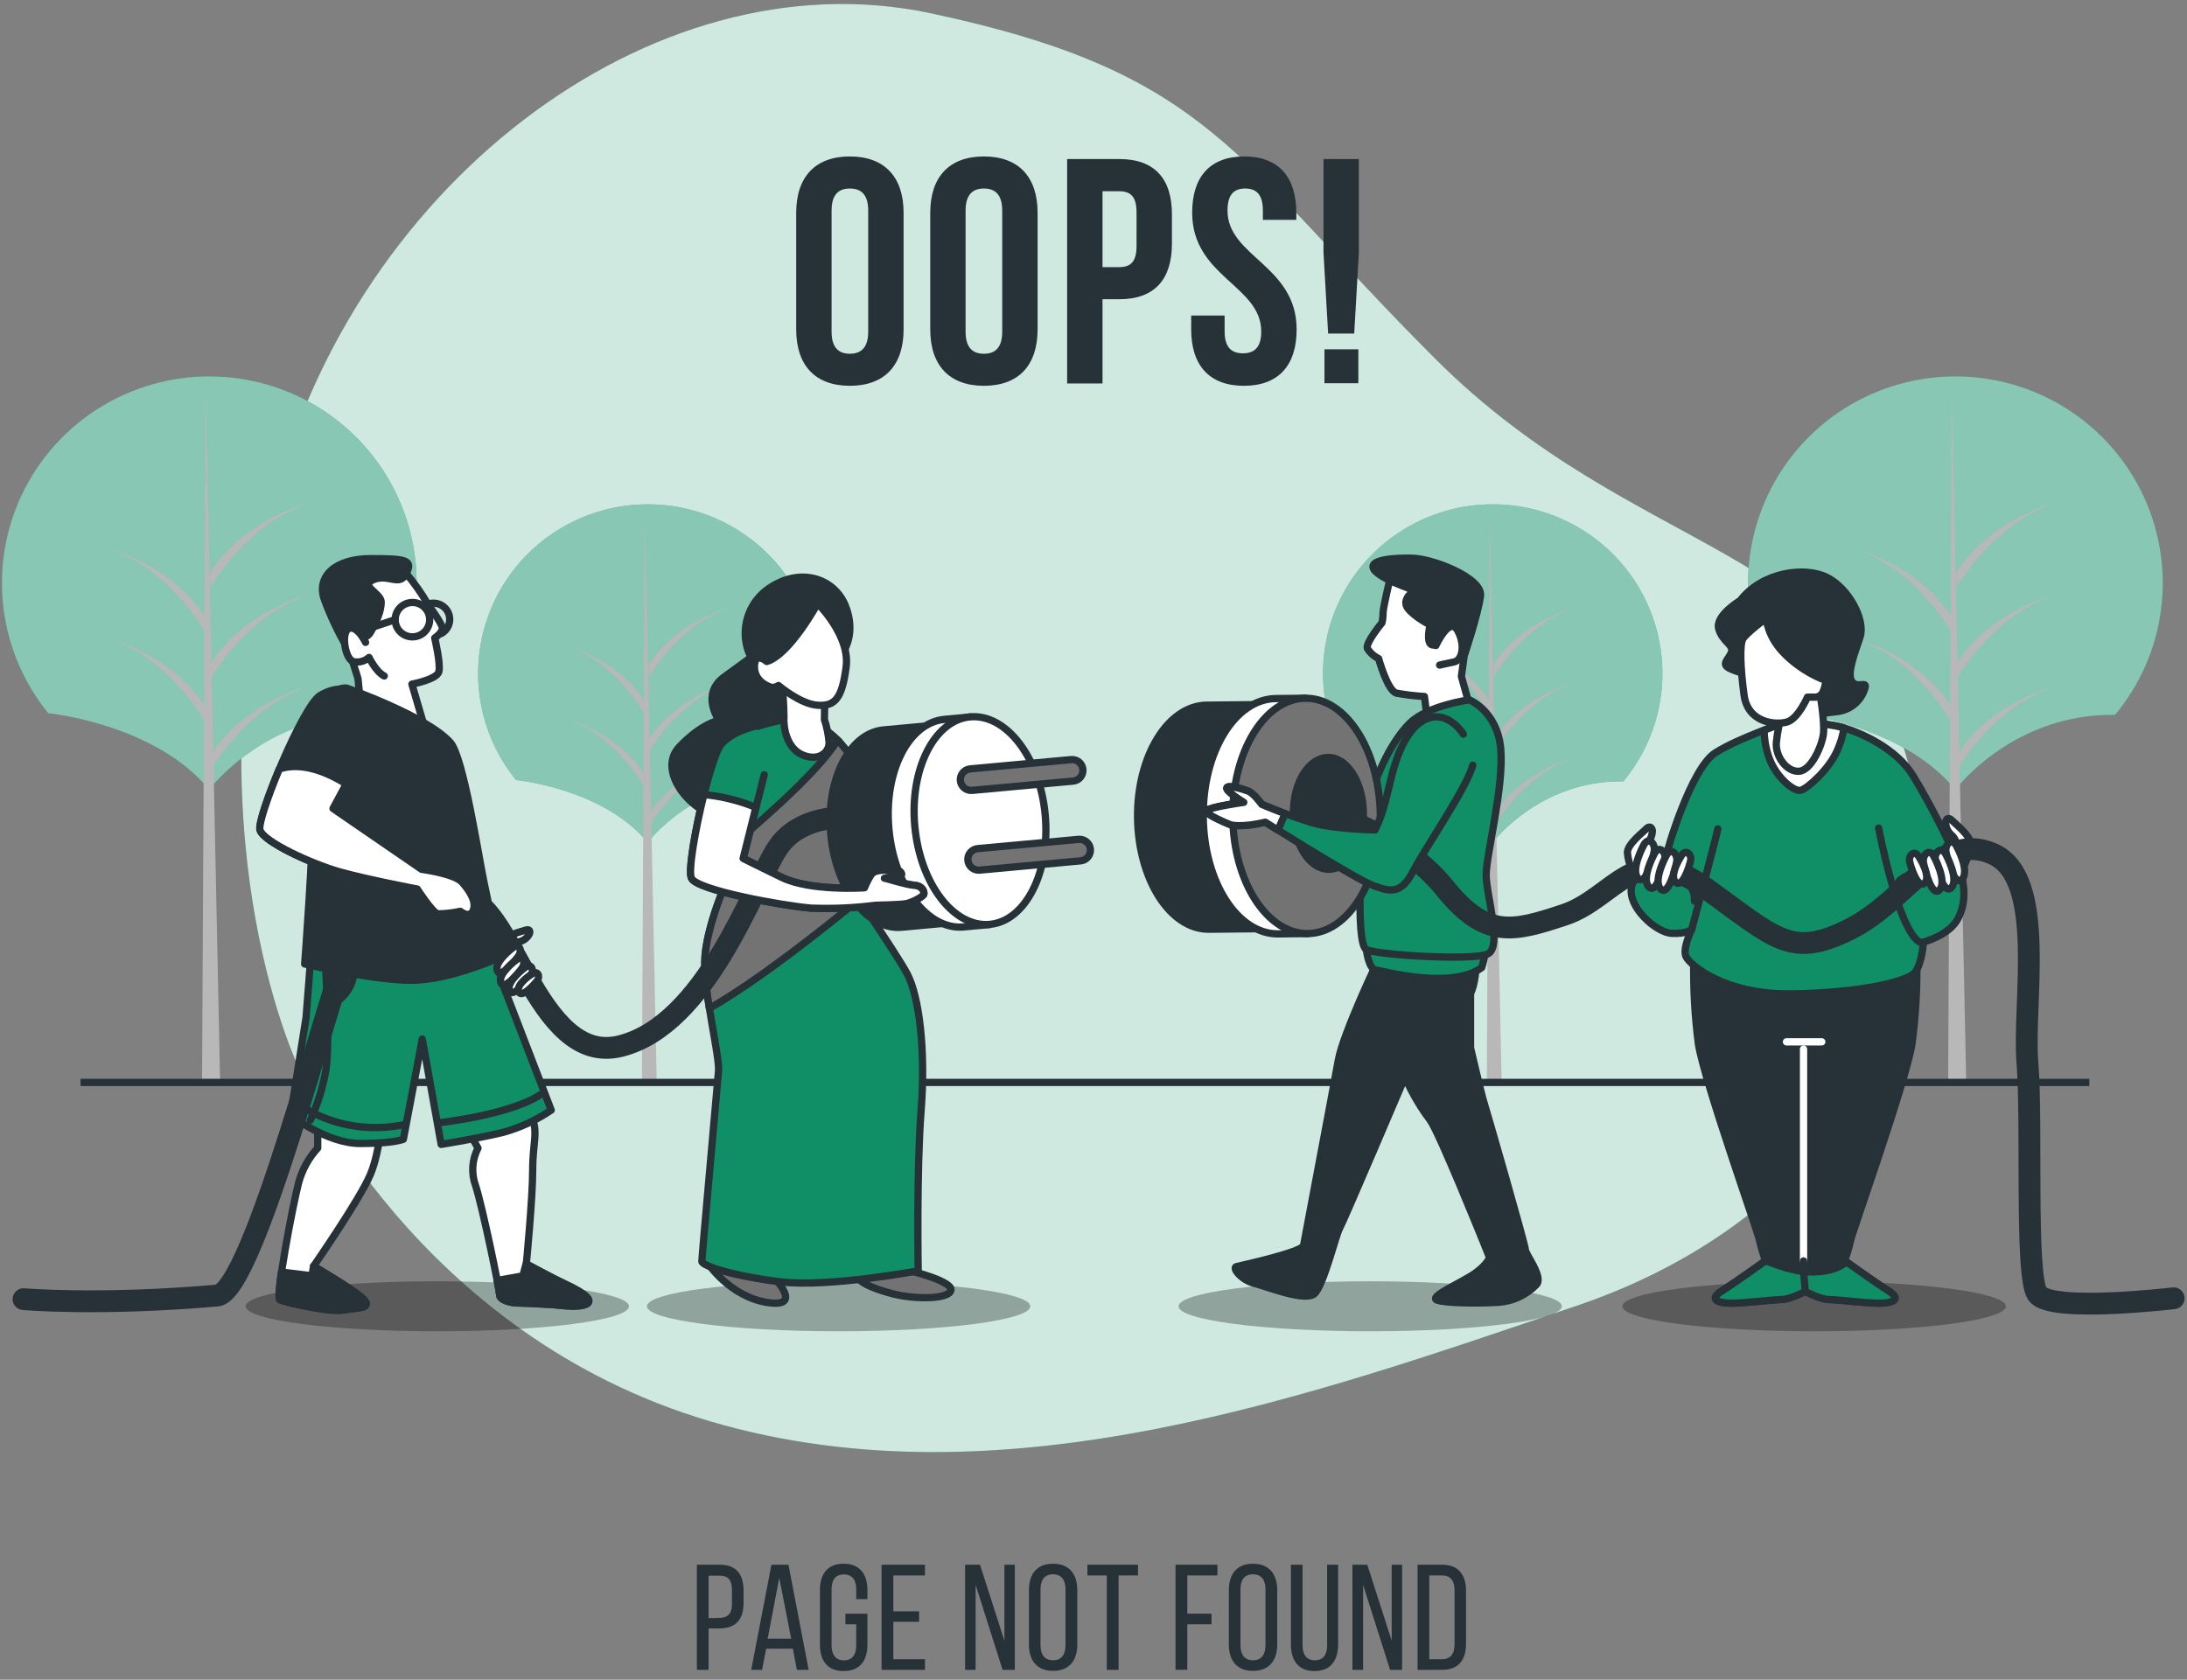 <svg width="315" height="242" viewBox="0 0 315 242" fill="none" xmlns="http://www.w3.org/2000/svg">
<rect x="0" y="0" width="315" height="242" fill="#808080" stroke="none"/>
<g clip-path="url(#clip0_2242_24139)">
<path d="M43.21 154.246C43.21 154.246 59.971 192.339 102.349 204.797C144.728 217.254 189.983 200.653 226.964 188.176C263.945 175.698 283.395 143.793 275.155 111.079C266.915 78.365 235.76 80.718 206.703 51.666C177.646 22.615 174.334 10.492 134.068 1.911C93.801 -6.67 49.727 27.113 38.705 74.957C27.683 122.802 43.21 154.246 43.21 154.246Z" fill="#108E66"/>
<path opacity="0.8" d="M43.21 154.246C43.21 154.246 59.971 192.339 102.349 204.797C144.728 217.254 189.983 200.653 226.964 188.176C263.945 175.698 283.395 143.793 275.155 111.079C266.915 78.365 235.76 80.718 206.703 51.666C177.646 22.615 174.334 10.492 134.068 1.911C93.801 -6.67 49.727 27.113 38.705 74.957C27.683 122.802 43.21 154.246 43.21 154.246Z" fill="white"/>
<path d="M258.481 102.759C258.481 102.759 273.847 104.276 281.631 113.773C281.631 113.773 289.864 102.772 304.641 102.999C308.252 98.657 310.551 93.381 311.271 87.786C311.991 82.192 311.101 76.508 308.707 71.398C306.312 66.287 302.51 61.96 297.743 58.92C292.977 55.88 287.443 54.252 281.784 54.226C276.126 54.2 270.576 55.776 265.782 58.772C260.987 61.768 257.145 66.06 254.703 71.148C252.261 76.236 251.318 81.911 251.986 87.512C252.654 93.113 254.904 98.41 258.474 102.786L258.481 102.759Z" fill="#108E66"/>
<path opacity="0.5" d="M258.481 102.759C258.481 102.759 273.847 104.276 281.631 113.773C281.631 113.773 289.864 102.772 304.641 102.999C308.252 98.657 310.551 93.381 311.271 87.786C311.991 82.192 311.101 76.508 308.707 71.398C306.312 66.287 302.51 61.96 297.743 58.92C292.977 55.88 287.443 54.252 281.784 54.226C276.126 54.2 270.576 55.776 265.782 58.772C260.987 61.768 257.145 66.06 254.703 71.148C252.261 76.236 251.318 81.911 251.986 87.512C252.654 93.113 254.904 98.41 258.474 102.786L258.481 102.759Z" fill="white"/>
<path d="M281.115 56.325L280.599 155.596H283.193L281.115 56.325Z" fill="#B8B8B8"/>
<path d="M281.899 110.879C281.899 110.879 287.081 101.569 296.421 98.722C296.421 98.722 286.565 101.055 281.671 109.068L281.899 110.879Z" fill="#B8B8B8"/>
<path d="M281.899 84.507C281.899 84.507 287.081 75.198 296.421 72.351C296.421 72.351 286.565 74.676 281.671 82.696L281.899 84.507Z" fill="#B8B8B8"/>
<path d="M281.899 97.68C281.899 97.68 287.081 88.37 296.421 85.523C296.421 85.523 286.565 87.855 281.671 95.868L281.899 97.68Z" fill="#B8B8B8"/>
<path d="M281.128 91.224C281.128 91.224 276.12 81.921 267.109 79.074C267.109 79.074 276.623 81.399 281.376 89.419L281.128 91.224Z" fill="#B8B8B8"/>
<path d="M281.128 104.156C281.128 104.156 276.12 94.846 267.109 92.006C267.109 92.006 276.623 94.332 281.376 102.345L281.128 104.156Z" fill="#B8B8B8"/>
<path d="M6.979 102.759C6.979 102.759 22.345 104.276 30.129 113.773C30.129 113.773 38.362 102.772 53.139 102.999C56.75 98.657 59.049 93.381 59.769 87.786C60.489 82.192 59.599 76.508 57.205 71.398C54.81 66.287 51.008 61.96 46.242 58.92C41.475 55.88 35.941 54.252 30.282 54.226C24.624 54.2 19.074 55.776 14.28 58.772C9.486 61.768 5.643 66.06 3.201 71.148C0.759 76.236 -0.184 81.911 0.484 87.512C1.152 93.113 3.402 98.41 6.972 102.786L6.979 102.759Z" fill="#108E66"/>
<path opacity="0.5" d="M6.979 102.759C6.979 102.759 22.345 104.276 30.129 113.773C30.129 113.773 38.362 102.772 53.139 102.999C56.75 98.657 59.049 93.381 59.769 87.786C60.489 82.192 59.599 76.508 57.205 71.398C54.81 66.287 51.008 61.96 46.242 58.92C41.475 55.88 35.941 54.252 30.282 54.226C24.624 54.2 19.074 55.776 14.28 58.772C9.486 61.768 5.643 66.06 3.201 71.148C0.759 76.236 -0.184 81.911 0.484 87.512C1.152 93.113 3.402 98.41 6.972 102.786L6.979 102.759Z" fill="white"/>
<path d="M29.627 56.325L29.104 155.596H31.698L29.627 56.325Z" fill="#B8B8B8"/>
<path d="M30.404 110.879C30.404 110.879 35.586 101.569 44.925 98.722C44.925 98.722 35.07 101.055 30.176 109.068L30.404 110.879Z" fill="#B8B8B8"/>
<path d="M30.404 84.507C30.404 84.507 35.586 75.198 44.925 72.351C44.925 72.351 35.07 74.676 30.176 82.696L30.404 84.507Z" fill="#B8B8B8"/>
<path d="M30.404 97.68C30.404 97.68 35.586 88.37 44.925 85.523C44.925 85.523 35.07 87.855 30.176 95.868L30.404 97.68Z" fill="#B8B8B8"/>
<path d="M29.633 91.224C29.633 91.224 24.625 81.921 15.614 79.074C15.614 79.074 25.128 81.399 29.881 89.419L29.633 91.224Z" fill="#B8B8B8"/>
<path d="M29.633 104.156C29.633 104.156 24.625 94.846 15.614 92.006C15.614 92.006 25.128 94.332 29.881 102.345L29.633 104.156Z" fill="#B8B8B8"/>
<path d="M196.043 112.383C196.043 112.383 208.62 113.619 214.989 121.391C214.989 121.391 221.727 112.389 233.822 112.57C236.776 109.015 238.657 104.697 239.244 100.118C239.832 95.54 239.103 90.888 237.142 86.707C235.181 82.525 232.069 78.985 228.168 76.498C224.267 74.011 219.737 72.679 215.106 72.659C210.476 72.638 205.934 73.93 202.011 76.382C198.088 78.834 194.944 82.347 192.946 86.511C190.948 90.676 190.178 95.32 190.725 99.904C191.272 104.487 193.114 108.822 196.036 112.403L196.043 112.383Z" fill="#108E66"/>
<path opacity="0.5" d="M196.043 112.383C196.043 112.383 208.62 113.619 214.989 121.391C214.989 121.391 221.727 112.389 233.822 112.57C236.776 109.015 238.657 104.697 239.244 100.118C239.832 95.54 239.103 90.888 237.142 86.707C235.181 82.525 232.069 78.985 228.168 76.498C224.267 74.011 219.737 72.679 215.106 72.659C210.476 72.638 205.934 73.93 202.011 76.382C198.088 78.834 194.944 82.347 192.946 86.511C190.948 90.676 190.178 95.32 190.725 99.904C191.272 104.487 193.114 108.822 196.036 112.403L196.043 112.383Z" fill="white"/>
<path d="M214.574 74.342L214.151 155.596H216.277L214.574 74.342Z" fill="#B8B8B8"/>
<path d="M215.21 118.999C215.21 118.999 219.461 111.38 227.097 109.048C227.097 109.048 219.052 110.953 215.029 117.515L215.21 118.999Z" fill="#B8B8B8"/>
<path d="M215.21 97.412C215.21 97.412 219.461 89.793 227.097 87.468C227.097 87.468 219.052 89.373 215.029 95.929L215.21 97.412Z" fill="#B8B8B8"/>
<path d="M215.21 108.206C215.21 108.206 219.461 100.587 227.097 98.254C227.097 98.254 219.052 100.159 215.029 106.722L215.21 108.206Z" fill="#B8B8B8"/>
<path d="M214.581 102.913C214.581 102.913 210.484 95.294 203.109 92.968C203.109 92.968 210.893 94.873 214.788 101.429L214.581 102.913Z" fill="#B8B8B8"/>
<path d="M214.581 113.492C214.581 113.492 210.484 105.873 203.109 103.547C203.109 103.547 210.893 105.452 214.788 112.015L214.581 113.492Z" fill="#B8B8B8"/>
<path d="M74.352 112.383C74.352 112.383 86.929 113.619 93.298 121.391C93.298 121.391 100.002 112.389 112.131 112.57C115.085 109.015 116.965 104.697 117.553 100.118C118.141 95.54 117.412 90.888 115.451 86.707C113.49 82.525 110.378 78.985 106.476 76.498C102.575 74.011 98.046 72.679 93.415 72.659C88.784 72.638 84.243 73.93 80.32 76.382C76.397 78.834 73.253 82.347 71.255 86.511C69.257 90.676 68.487 95.32 69.034 99.904C69.581 104.487 71.422 108.822 74.345 112.403L74.352 112.383Z" fill="#108E66"/>
<path opacity="0.5" d="M74.352 112.383C74.352 112.383 86.929 113.619 93.298 121.391C93.298 121.391 100.002 112.389 112.131 112.57C115.085 109.015 116.965 104.697 117.553 100.118C118.141 95.54 117.412 90.888 115.451 86.707C113.49 82.525 110.378 78.985 106.476 76.498C102.575 74.011 98.046 72.679 93.415 72.659C88.784 72.638 84.243 73.93 80.32 76.382C76.397 78.834 73.253 82.347 71.255 86.511C69.257 90.676 68.487 95.32 69.034 99.904C69.581 104.487 71.422 108.822 74.345 112.403L74.352 112.383Z" fill="white"/>
<path d="M92.882 74.342L92.46 155.596H94.585L92.882 74.342Z" fill="#B8B8B8"/>
<path d="M93.553 118.999C93.553 118.999 97.804 111.38 105.44 109.048C105.44 109.048 97.395 110.953 93.372 117.515L93.553 118.999Z" fill="#B8B8B8"/>
<path d="M93.553 97.412C93.553 97.412 97.804 89.793 105.44 87.468C105.44 87.468 97.395 89.373 93.372 95.929L93.553 97.412Z" fill="#B8B8B8"/>
<path d="M93.553 108.206C93.553 108.206 97.804 100.587 105.44 98.254C105.44 98.254 97.395 100.159 93.372 106.722L93.553 108.206Z" fill="#B8B8B8"/>
<path d="M92.882 102.913C92.882 102.913 88.793 95.294 81.418 93.001C81.418 93.001 89.202 94.906 93.097 101.462L92.882 102.913Z" fill="#B8B8B8"/>
<path d="M92.882 113.492C92.882 113.492 88.786 105.873 81.411 103.547C81.411 103.547 89.195 105.452 93.09 112.015L92.882 113.492Z" fill="#B8B8B8"/>
<path d="M11.604 155.95H300.926" stroke="#263238" stroke-width="1.047" stroke-miterlimit="10"/>
<path d="M114.679 30.662C114.679 25.495 117.414 22.541 122.409 22.541C127.404 22.541 130.146 25.495 130.146 30.662V47.463C130.146 52.629 127.41 55.583 122.409 55.583C117.407 55.583 114.679 52.629 114.679 47.463V30.662ZM119.774 47.784C119.774 50.089 120.793 50.965 122.409 50.965C124.025 50.965 125.05 50.089 125.05 47.784V30.341C125.05 28.035 124.031 27.16 122.409 27.16C120.786 27.16 119.774 28.035 119.774 30.341V47.784Z" fill="#263238"/>
<path d="M133.987 30.662C133.987 25.495 136.716 22.541 141.717 22.541C146.719 22.541 149.448 25.495 149.448 30.662V47.463C149.448 52.629 146.712 55.583 141.717 55.583C136.723 55.583 133.987 52.629 133.987 47.463V30.662ZM139.076 47.784C139.076 50.089 140.095 50.965 141.717 50.965C143.34 50.965 144.352 50.089 144.352 47.784V30.341C144.352 28.035 143.333 27.16 141.717 27.16C140.102 27.16 139.076 28.035 139.076 30.341V47.784Z" fill="#263238"/>
<path d="M168.796 30.895V35.092C168.796 40.265 166.295 43.112 161.206 43.112H158.799V55.248H153.704V22.916H161.206C166.295 22.916 168.796 25.729 168.796 30.895ZM158.799 27.554V38.487H161.206C162.822 38.487 163.7 37.752 163.7 35.446V30.601C163.7 28.289 162.822 27.554 161.206 27.554H158.799Z" fill="#263238"/>
<path d="M179.214 22.541C184.162 22.541 186.71 25.495 186.71 30.662V31.677H181.896V30.341C181.896 28.035 180.971 27.16 179.348 27.16C177.726 27.16 176.801 28.035 176.801 30.341C176.801 36.984 186.757 38.233 186.757 47.463C186.757 52.629 184.162 55.583 179.167 55.583C174.173 55.583 171.571 52.629 171.571 47.463V45.458H176.385V47.764C176.385 50.069 177.404 50.905 179.027 50.905C180.649 50.905 181.661 50.069 181.661 47.764C181.661 41.12 171.712 39.871 171.712 30.641C171.712 25.502 174.26 22.541 179.214 22.541Z" fill="#263238"/>
<path d="M191.296 48.057L190.626 36.389V22.916H195.721V36.389L195.051 48.057H191.296ZM195.648 50.323V55.215H190.767V50.323H195.648Z" fill="#263238"/>
<path d="M103.69 225.441C106.077 225.441 107.096 226.851 107.096 229.143V230.961C107.096 233.36 105.969 234.617 103.562 234.617H102.061V240.585H100.371V225.441H103.69ZM103.562 233.1C104.816 233.1 105.426 232.518 105.426 231.095V229.09C105.426 227.706 104.923 227.011 103.69 227.011H102.061V233.133L103.562 233.1Z" fill="#263238"/>
<path d="M110.354 237.531L109.764 240.585H108.202L111.112 225.441H113.566L116.475 240.585H114.779L114.196 237.531H110.354ZM110.569 236.087H113.955L112.238 227.332L110.569 236.087Z" fill="#263238"/>
<path d="M124.936 229.096V230.393H123.327V229.009C123.327 227.673 122.784 226.831 121.55 226.831C120.317 226.831 119.774 227.646 119.774 229.009V237.029C119.774 238.366 120.337 239.214 121.55 239.214C122.764 239.214 123.327 238.392 123.327 237.029V234.015H121.765V232.498H124.936V236.955C124.936 239.248 123.85 240.758 121.51 240.758C119.17 240.758 118.098 239.248 118.098 236.955V229.096C118.098 226.804 119.184 225.293 121.51 225.293C123.837 225.293 124.936 226.804 124.936 229.096Z" fill="#263238"/>
<path d="M132.378 232.151V233.661H128.671V239.048H133.223V240.585H126.975V225.441H133.223V226.978H128.671V232.151H132.378Z" fill="#263238"/>
<path d="M140.517 240.585H139.002V225.441H141.154L144.667 236.388V225.441H146.169V240.585H144.406L140.524 228.341L140.517 240.585Z" fill="#263238"/>
<path d="M148.2 229.096C148.2 226.784 149.347 225.293 151.673 225.293C153.999 225.293 155.166 226.784 155.166 229.096V236.929C155.166 239.221 154.013 240.731 151.673 240.731C149.333 240.731 148.2 239.221 148.2 236.929V229.096ZM149.87 237.016C149.87 238.399 150.46 239.201 151.673 239.201C152.887 239.201 153.47 238.399 153.47 237.016V228.996C153.47 227.659 152.907 226.817 151.673 226.817C150.439 226.817 149.87 227.633 149.87 228.996V237.016Z" fill="#263238"/>
<path d="M159.417 240.585V226.978H156.621V225.441H163.909V226.978H161.113V240.585H159.417Z" fill="#263238"/>
<path d="M174.502 232.492V234.015H171.009V240.571H169.312V225.441H175.346V226.978H171.009V232.492H174.502Z" fill="#263238"/>
<path d="M176.995 229.096C176.995 226.784 178.148 225.293 180.468 225.293C182.788 225.293 183.961 226.784 183.961 229.096V236.929C183.961 239.221 182.815 240.731 180.468 240.731C178.121 240.731 176.995 239.221 176.995 236.929V229.096ZM178.671 237.016C178.671 238.399 179.255 239.201 180.468 239.201C181.682 239.201 182.271 238.399 182.271 237.016V228.996C182.271 227.659 181.708 226.817 180.468 226.817C179.228 226.817 178.671 227.633 178.671 228.996V237.016Z" fill="#263238"/>
<path d="M187.609 237.016C187.609 238.353 188.152 239.201 189.386 239.201C190.619 239.201 191.149 238.379 191.149 237.016V225.441H192.731V236.929C192.731 239.221 191.665 240.759 189.325 240.759C186.985 240.759 185.939 239.221 185.939 236.929V225.441H187.609V237.016Z" fill="#263238"/>
<path d="M196.331 240.585H194.789V225.441H196.934L200.448 236.388V225.441H201.949V240.585H200.22L196.331 228.341V240.585Z" fill="#263238"/>
<path d="M207.701 225.441C210.068 225.441 211.154 226.871 211.154 229.203V236.842C211.154 239.155 210.068 240.585 207.701 240.585H204.175V225.441H207.701ZM207.701 239.048C208.915 239.048 209.505 238.293 209.505 236.909V229.117C209.505 227.733 208.915 226.978 207.681 226.978H205.858V239.048H207.701Z" fill="#263238"/>
<path opacity="0.3" d="M90.596 188.203C90.596 190.208 78.24 191.805 62.988 191.805C47.735 191.805 35.379 190.194 35.379 188.203C35.379 186.211 47.742 184.601 62.988 184.601C78.233 184.601 90.596 186.218 90.596 188.203Z" fill="black"/>
<path opacity="0.3" d="M148.395 188.203C148.395 190.208 136.032 191.805 120.786 191.805C105.541 191.805 93.178 190.194 93.178 188.203C93.178 186.211 105.541 184.601 120.786 184.601C136.032 184.601 148.395 186.218 148.395 188.203Z" fill="black"/>
<path opacity="0.3" d="M224.959 188.203C224.959 190.208 212.603 191.805 197.357 191.805C182.111 191.805 169.748 190.194 169.748 188.203C169.748 186.211 182.104 184.601 197.357 184.601C212.609 184.601 224.959 186.218 224.959 188.203Z" fill="black"/>
<path opacity="0.3" d="M288.919 188.203C288.919 190.208 276.556 191.805 261.31 191.805C246.065 191.805 233.675 190.194 233.675 188.203C233.675 186.211 246.038 184.601 261.283 184.601C276.529 184.601 288.919 186.218 288.919 188.203Z" fill="black"/>
<path d="M200.341 82.823C200.341 82.823 199.208 87.501 199.208 88.29C199.207 88.778 199.153 89.264 199.047 89.74C199.047 89.74 196.627 92.634 196.948 93.436C197.34 94.06 197.9 94.56 198.564 94.88C198.564 94.88 199.851 99.558 201.145 99.865C202.474 100.113 203.818 100.273 205.168 100.346L205.651 104.202L212.1 103.24L210.491 97.453L211.162 92.467C211.162 92.467 212.288 90.382 211.162 87.007C210.035 83.632 207.615 83.472 205.999 83.472C204.103 83.352 202.215 83.135 200.341 82.823Z" fill="white" stroke="#263238" stroke-width="1.047" stroke-linecap="round" stroke-linejoin="round"/>
<path d="M203.243 80.418C203.243 80.418 197.598 80.25 197.759 81.701C197.92 83.151 203.726 85.042 203.726 85.042C203.726 85.042 201.789 86.325 202.754 87.615C203.719 88.905 205.979 90.028 205.979 90.028C205.979 90.028 205.308 92.761 206.307 92.922C207.306 93.082 207.916 91.632 208.077 91.151C208.238 90.669 210.015 90.83 210.498 92.113C210.77 92.78 210.934 93.486 210.98 94.205C210.98 94.205 212.918 88.417 213.24 85.844C213.561 83.271 206.307 80.418 203.243 80.418Z" fill="#263238" stroke="#263238" stroke-width="1.047" stroke-linecap="round" stroke-linejoin="round"/>
<path d="M206.817 93.002C206.817 93.002 208.768 88.725 209.935 90.83C211.101 92.935 210.605 95.127 209.459 95.361C208.312 95.595 207.354 95.822 207.354 95.822" fill="white"/>
<path d="M206.817 93.002C206.817 93.002 208.768 88.725 209.935 90.83C211.101 92.935 210.605 95.127 209.459 95.361C208.312 95.595 207.354 95.822 207.354 95.822" stroke="#263238" stroke-width="1.047" stroke-linecap="round" stroke-linejoin="round"/>
<path d="M198.886 137.638C198.57 138.006 193.401 149.053 192.758 152.749C192.114 156.445 187.924 178.472 187.756 179.435C187.589 180.397 178.732 182.328 178.082 182.489C177.431 182.649 178.752 184.42 180.663 184.901C182.574 185.383 188.085 187.635 189.379 186.345C190.673 185.055 192.443 177.824 192.925 177.022C193.408 176.22 202.486 154.901 202.486 154.901C202.486 154.901 207.139 144.669 208.104 143.7C209.069 142.731 206.958 138.447 206.146 137.157C205.335 135.867 201.145 135.065 198.886 137.638Z" fill="#263238" stroke="#263238" stroke-width="1.047" stroke-linecap="round" stroke-linejoin="round"/>
<path d="M197.921 137.779C197.921 137.779 200.18 148.552 201.306 152.408C202.361 155.647 203.947 158.689 206 161.41C207.294 163.181 213.582 178.786 213.582 178.786L214.548 181.199C214.548 181.199 214.226 182.161 212.456 183.444C210.686 184.727 205.678 186.819 206.972 187.307C208.266 187.795 213.421 187.788 215.842 187.628C217.925 187.481 219.879 186.563 221.319 185.055C222.291 183.925 219.71 180.711 219.71 180.069C219.71 179.428 214.065 159.819 213.743 158.85C213.421 157.881 211.806 150.978 211.806 150.978V143.125C211.806 143.125 212.617 141.681 212.617 138.447C212.617 135.212 210.197 134.584 210.197 134.584L196.969 135.874L197.921 137.779Z" fill="#263238" stroke="#263238" stroke-width="1.047" stroke-linecap="round" stroke-linejoin="round"/>
<path d="M196.801 136.836C196.801 136.836 197.129 139.57 198.095 139.73C199.06 139.89 209.056 142.624 213.414 139.409C213.414 139.409 214.219 136.997 213.736 136.355C213.253 135.714 212.12 136.034 206.321 136.034C200.522 136.034 196.801 136.034 196.801 136.836Z" fill="#108E66" stroke="#263238" stroke-width="1.047" stroke-linecap="round" stroke-linejoin="round"/>
<path d="M211.624 100.828C211.624 100.828 205.658 101.63 203.076 104.169C200.495 106.709 198.243 111.407 197.116 115.744C195.99 120.082 195.179 136.001 196.788 136.803C198.397 137.605 211.946 138.413 214.219 137.471C216.492 136.529 214.058 128.95 214.058 126.056C214.058 123.163 216.639 113.358 216.157 107.898C215.674 102.438 211.624 100.828 211.624 100.828Z" fill="#108E66" stroke="#263238" stroke-width="1.047" stroke-linecap="round" stroke-linejoin="round"/>
<path d="M190.097 117.536C190.023 110.919 187.314 105.272 183.714 102.833V101.496L173.791 101.596C168.207 101.656 163.735 108.948 163.849 117.836C163.963 126.725 168.542 133.923 174.133 133.876L184.056 133.776V132.439C187.542 129.853 190.13 124.152 190.097 117.536Z" fill="#263238" stroke="#263238" stroke-width="1.047" stroke-linecap="round" stroke-linejoin="round"/>
<path d="M194.548 117.489C194.474 110.538 191.786 104.604 188.004 102.024V100.601L183.754 100.647C177.881 100.708 173.208 108.346 173.308 117.709C173.409 127.072 178.243 134.611 184.116 134.551L188.366 134.504V133.087C192.06 130.427 194.622 124.413 194.548 117.489Z" fill="white" stroke="#263238" stroke-width="1.047" stroke-linecap="round" stroke-linejoin="round"/>
<path d="M198.812 117.442C198.912 126.798 194.232 134.444 188.366 134.504C182.5 134.564 177.639 127.026 177.559 117.669C177.478 108.313 182.138 100.667 188.004 100.601C193.87 100.534 198.698 108.079 198.812 117.442Z" fill="#737373" stroke="#263238" stroke-width="1.047" stroke-linecap="round" stroke-linejoin="round"/>
<path d="M196.371 117.154C196.418 121.585 194.199 125.208 191.417 125.241C188.635 125.274 186.342 121.692 186.295 117.221C186.248 112.75 188.467 109.202 191.249 109.135C194.032 109.068 196.324 112.717 196.371 117.154Z" fill="#263238" stroke="#263238" stroke-width="1.047" stroke-linecap="round" stroke-linejoin="round"/>
<path d="M275.376 150.476C275.929 146.357 276.165 142.201 276.08 138.046C273.901 139.048 261.189 139.416 260.023 139.443C258.856 139.469 246.145 139.048 243.966 138.046C243.87 142.2 244.094 146.356 244.636 150.476C245.515 155.896 253.238 177.597 253.412 178.646C253.638 179.658 253.932 180.653 254.291 181.626C254.291 181.626 249.899 184.774 247.968 185.997C246.038 187.22 247.445 187.748 249.376 187.748C251.307 187.748 255.343 187.22 256.57 187.22C257.656 187.22 259.547 186.278 259.989 186.051C260.432 186.278 262.323 187.22 263.402 187.22C264.636 187.22 268.672 187.748 270.602 187.748C272.533 187.748 273.955 187.22 272.01 185.997C270.066 184.774 265.688 181.626 265.688 181.626C266.047 180.653 266.34 179.658 266.566 178.646C266.774 177.576 274.498 155.876 275.376 150.476Z" fill="#263238" stroke="#263238" stroke-width="1.047" stroke-linecap="round" stroke-linejoin="round"/>
<path d="M257.368 104.022C257.368 104.022 250.576 106.235 247.07 108.453C243.564 110.672 240.044 122.688 240.044 123.156C239.842 123.993 239.569 124.812 239.226 125.602C239.226 125.602 235.713 124.787 235.016 127.701C234.318 130.615 238.522 134.35 240.748 134.471C242.974 134.591 243.671 133.889 243.671 133.889C243.671 133.889 242.27 136.689 242.853 137.852C243.436 139.015 248.357 143.339 258.072 143.199C267.787 143.058 274.833 141.448 275.859 140.051C276.884 138.654 277.032 135.734 277.032 135.734C277.032 135.734 280.659 134.798 281.946 132.466C283.234 130.133 282.999 127.681 282.295 125.235C281.591 122.789 277.964 115.684 275.51 111.715C273.056 107.745 267.901 105.533 265.453 104.831C263.006 104.129 259.004 104.022 257.368 104.022Z" fill="#108E66" stroke="#263238" stroke-width="1.047" stroke-linecap="round" stroke-linejoin="round"/>
<path d="M259.427 113.847C260.399 113.526 263.449 110.826 264.623 108.126C265.087 107.092 265.414 106.003 265.595 104.885L265.441 104.838C262.987 104.136 259.004 104.022 257.395 104.022C257.395 104.022 255.974 104.484 254.097 105.199C254.108 106.643 254.381 108.074 254.901 109.422C255.961 112.122 258.481 114.174 259.427 113.847Z" fill="white" stroke="#263238" stroke-width="1.047" stroke-linecap="round" stroke-linejoin="round"/>
<path d="M270.589 119.3C270.589 119.3 273.398 134.237 276.583 135.774" stroke="#263238" stroke-width="1.047" stroke-linecap="round" stroke-linejoin="round"/>
<path d="M243.671 133.889C243.671 133.889 247.184 120.703 247.419 119.42" stroke="#263238" stroke-width="1.047" stroke-linecap="round" stroke-linejoin="round"/>
<path d="M275.128 126.05C275.128 126.05 273.184 126.484 273.184 127.888" stroke="#263238" stroke-width="1.047" stroke-linecap="round" stroke-linejoin="round"/>
<path d="M242.096 126.264C242.096 126.264 244.261 127.667 244.047 129.826" stroke="#263238" stroke-width="1.047" stroke-linecap="round" stroke-linejoin="round"/>
<path d="M256.604 187.233C257.69 187.233 259.581 186.291 260.023 186.064C260.466 186.291 262.357 187.233 263.436 187.233C264.67 187.233 268.706 187.761 270.636 187.761C272.567 187.761 273.989 187.233 272.044 186.01C270.362 184.948 266.835 182.435 265.937 181.793C263.865 183.678 259.769 183.21 259.769 183.21C258.939 183.086 258.117 182.911 257.308 182.689C256.081 182.335 254.325 181.64 254.325 181.64C254.325 181.64 249.933 184.787 248.002 186.01C246.072 187.233 247.479 187.761 249.41 187.761C251.341 187.761 255.377 187.233 256.604 187.233Z" fill="#108E66" stroke="#263238" stroke-width="1.047" stroke-linecap="round" stroke-linejoin="round"/>
<path d="M259.769 181.666V151.151" stroke="white" stroke-width="1.047" stroke-linecap="round" stroke-linejoin="round"/>
<path d="M260.022 186.031L259.769 183.177V181.667" stroke="#263238" stroke-width="1.047" stroke-linecap="round" stroke-linejoin="round"/>
<path d="M257.308 150.102H262.396" stroke="white" stroke-width="1.047" stroke-linecap="round" stroke-linejoin="round"/>
<path d="M250.657 86.513C250.657 86.513 247.01 88.691 247.553 90.603C248.096 92.514 249.746 92.882 249.383 93.944C249.021 95.007 247.754 95.675 249.196 96.344C250.017 96.71 250.876 96.986 251.757 97.165C251.757 97.165 253.098 101.804 255.404 102.619C257.71 103.434 261.706 102.893 264.535 102.532C265.491 102.439 266.396 102.058 267.129 101.439C267.862 100.821 268.388 99.994 268.638 99.07C268.913 98.074 267.452 99.257 266.721 98.161C265.99 97.065 267.09 94.252 267.908 91.792C268.726 89.333 266.265 84.695 263.074 83.151C259.883 81.607 253.788 82.416 250.657 86.513Z" fill="#263238" stroke="#263238" stroke-width="1.047" stroke-linecap="round" stroke-linejoin="round"/>
<path d="M256.785 102.358C256.321 103.884 256.006 105.45 255.846 107.036C255.725 109.041 257.368 111.24 259.125 111.12C260.881 110.999 262.396 107.504 262.631 105.773C262.866 104.042 262.048 99.357 262.048 99.357C262.048 99.357 259.366 99.478 258.3 100.407C257.674 100.954 257.159 101.617 256.785 102.358Z" fill="white" stroke="#263238" stroke-width="1.047" stroke-linecap="round" stroke-linejoin="round"/>
<path d="M254.405 89.059C254.405 89.059 254.492 91.785 257.234 94.405C258.882 95.994 260.837 97.233 262.98 98.047C262.932 98.645 262.777 99.228 262.524 99.772C262.405 99.999 262.219 100.184 261.991 100.304C261.764 100.423 261.505 100.471 261.25 100.44H260.331C260.331 100.44 258.991 103.574 257.368 104.029C255.746 104.483 251.756 104.169 251.207 100.166C250.657 96.163 250.57 92.888 251.026 92.066C251.482 91.244 254.405 89.059 254.405 89.059Z" fill="white" stroke="#263238" stroke-width="1.047" stroke-linecap="round" stroke-linejoin="round"/>
<path d="M283.093 124.279C283.509 123.443 283.762 122.536 283.838 121.605C283.838 120.389 281.571 118.645 281.156 118.21C280.74 117.776 280.324 117.823 280.237 118.431C280.236 118.772 280.305 119.11 280.44 119.424C280.575 119.738 280.773 120.021 281.022 120.256C281.361 120.523 281.608 120.89 281.726 121.305C281.766 121.605 280.975 123.082 281.37 124.038C281.766 124.994 282.879 125.281 283.093 124.279Z" fill="white" stroke="#263238" stroke-width="1.047" stroke-linecap="round" stroke-linejoin="round"/>
<path d="M192.295 117.455C192.295 117.455 202.164 120.603 208.097 127.954C214.031 135.306 217.926 134.25 225.301 131.804C232.675 129.358 235.485 120.603 245.669 127.954C255.853 135.306 257.958 138.099 266.385 133.902C274.813 129.705 279.372 119.554 287.102 123.049C294.832 126.544 291.312 144.435 292.016 153.123C292.72 161.811 291.661 183.578 293.417 186.378C295.174 189.178 313.081 187.046 313.081 187.046" stroke="#263238" stroke-width="3.142" stroke-linecap="round" stroke-linejoin="round"/>
<path d="M210.779 105.773C210.779 105.773 208.815 102.579 205.918 103.414C202.855 104.296 201.272 108.66 200.555 111.38C199.838 114.101 199.355 117.041 198.041 119.574C198.041 119.574 192.235 119.474 188.997 118.538C186.526 117.77 184.096 116.878 181.716 115.865C181.716 115.865 180.569 114.268 179.758 113.953C178.947 113.639 176.841 113.025 176.687 113.506C176.533 113.987 179.128 115.571 179.128 115.571C179.128 115.571 174.301 116.239 173.818 116.754C173.335 117.268 177.23 118.805 177.23 118.805C177.23 118.805 178.685 119.273 182.225 118.431C182.225 118.431 195.212 126.651 197.799 127.594C200.387 128.536 201.822 128.837 203.585 125.442C205.349 122.047 211.201 113.626 212.133 110.238" fill="#108E66"/>
<path d="M210.779 105.773C210.779 105.773 208.815 102.579 205.918 103.414C202.855 104.296 201.272 108.66 200.555 111.38C199.838 114.101 199.355 117.041 198.041 119.574C198.041 119.574 192.235 119.474 188.997 118.538C186.526 117.77 184.096 116.878 181.716 115.865C181.716 115.865 180.569 114.268 179.758 113.953C178.947 113.639 176.841 113.025 176.687 113.506C176.533 113.987 179.128 115.571 179.128 115.571C179.128 115.571 174.301 116.239 173.818 116.754C173.335 117.268 177.23 118.805 177.23 118.805C177.23 118.805 178.685 119.273 182.225 118.431C182.225 118.431 195.212 126.651 197.799 127.594C200.387 128.536 201.822 128.837 203.585 125.442C205.349 122.047 211.201 113.626 212.133 110.238" stroke="#263238" stroke-width="1.047" stroke-linecap="round" stroke-linejoin="round"/>
<path d="M185.088 117.228C183.191 116.519 181.736 115.891 181.736 115.891C181.736 115.891 180.59 114.294 179.778 113.98C178.967 113.666 176.862 113.051 176.708 113.532C176.554 114.013 179.148 115.597 179.148 115.597C179.148 115.597 174.321 116.266 173.838 116.78C173.356 117.295 177.251 118.832 177.251 118.832C177.251 118.832 178.706 119.3 182.246 118.458L184.062 119.6L185.088 117.228Z" fill="white" stroke="#263238" stroke-width="1.047" stroke-linecap="round" stroke-linejoin="round"/>
<path d="M235.144 125.508C234.728 124.672 234.475 123.765 234.399 122.835C234.399 121.619 236.672 119.881 237.081 119.447C237.49 119.012 237.906 119.059 237.993 119.667C237.994 120.009 237.925 120.347 237.79 120.661C237.655 120.974 237.457 121.257 237.209 121.492C236.869 121.759 236.622 122.126 236.505 122.541C236.464 122.835 237.255 124.319 236.86 125.274C236.464 126.23 235.358 126.504 235.144 125.508Z" fill="white" stroke="#263238" stroke-width="1.047" stroke-linecap="round" stroke-linejoin="round"/>
<path d="M236.706 121.84C236.706 121.84 234.835 125.281 235.921 126.518C237.007 127.754 238.06 123.738 238.261 122.628C238.462 121.519 237.396 120.403 236.706 121.84Z" fill="white" stroke="#263238" stroke-width="1.047" stroke-linecap="round" stroke-linejoin="round"/>
<path d="M238.248 123.076C238.248 123.076 236.377 126.517 237.463 127.754C238.549 128.99 239.602 124.974 239.803 123.864C240.004 122.755 238.938 121.599 238.248 123.076Z" fill="white" stroke="#263238" stroke-width="1.047" stroke-linecap="round" stroke-linejoin="round"/>
<path d="M239.944 123.363C239.944 123.363 238.073 126.805 239.159 128.041C240.245 129.278 241.298 125.261 241.499 124.152C241.7 123.042 240.634 121.919 239.944 123.363Z" fill="white" stroke="#263238" stroke-width="1.047" stroke-linecap="round" stroke-linejoin="round"/>
<path d="M242.116 123.39C242.116 123.39 240.372 126.063 241.324 127.072C242.276 128.082 243.302 124.907 243.503 123.992C243.705 123.076 242.759 122.187 242.116 123.39Z" fill="white" stroke="#263238" stroke-width="1.047" stroke-linecap="round" stroke-linejoin="round"/>
<path d="M281.846 121.973C281.846 121.973 283.716 125.415 282.63 126.651C281.544 127.888 280.492 123.865 280.29 122.755C280.089 121.646 281.155 120.53 281.846 121.973Z" fill="white" stroke="#263238" stroke-width="1.047" stroke-linecap="round" stroke-linejoin="round"/>
<path d="M280.304 123.176C280.304 123.176 282.174 126.618 281.088 127.854C280.002 129.09 278.95 125.067 278.748 123.958C278.547 122.848 279.613 121.739 280.304 123.176Z" fill="white" stroke="#263238" stroke-width="1.047" stroke-linecap="round" stroke-linejoin="round"/>
<path d="M278.594 123.497C278.594 123.497 280.465 126.939 279.379 128.175C278.293 129.411 277.24 125.395 277.046 124.279C276.851 123.163 277.924 122.053 278.594 123.497Z" fill="white" stroke="#263238" stroke-width="1.047" stroke-linecap="round" stroke-linejoin="round"/>
<path d="M276.436 123.523C276.436 123.523 278.179 126.23 277.227 127.206C276.275 128.181 275.249 125.04 275.054 124.125C274.86 123.209 275.792 122.32 276.436 123.523Z" fill="white" stroke="#263238" stroke-width="1.047" stroke-linecap="round" stroke-linejoin="round"/>
<path d="M45.764 161.604V165.4C44.443 166.84 43.492 168.578 42.995 170.466C42.184 173.567 39.643 186.913 40.314 187.26C40.984 187.608 47.293 189.045 49.304 188.744C51.611 188.397 53.575 188.517 52.415 187.247C51.255 185.977 45.161 182.429 45.161 182.429C45.161 182.429 51.865 172.765 53.354 169.196C54.842 165.627 55.083 160.107 55.083 160.107L46.086 159.766L45.764 161.604Z" fill="white" stroke="#263238" stroke-width="1.047" stroke-linecap="round" stroke-linejoin="round"/>
<path d="M49.304 188.744C51.61 188.396 53.574 188.517 52.414 187.247C51.255 185.977 45.16 182.428 45.16 182.428L44.932 183.805L40.541 183.27C40.219 185.502 40.078 187.14 40.313 187.28C41.031 187.601 47.292 189.045 49.304 188.744Z" fill="#263238" stroke="#263238" stroke-width="1.047" stroke-linecap="round" stroke-linejoin="round"/>
<path d="M67.808 163.569L68.848 165.413C68.417 166.241 68.163 167.149 68.103 168.08C68.043 169.011 68.178 169.944 68.499 170.82C69.538 174.041 71.965 185.89 71.965 186.579C71.965 187.267 73.46 187.728 74.647 187.728C75.834 187.728 79.119 187.955 79.581 187.955C80.044 187.955 83.389 188.53 84.543 187.842C85.696 187.153 83.074 185.77 81.345 184.968C79.615 184.166 75.807 182.094 75.807 182.094C75.807 182.094 76.725 172.658 76.725 168.514C76.725 164.371 77.65 162.994 76.383 160.461C75.116 157.928 67.151 161.617 67.151 161.617L67.808 163.569Z" fill="white" stroke="#263238" stroke-width="1.047" stroke-linecap="round" stroke-linejoin="round"/>
<path d="M81.311 184.968C79.581 184.159 75.773 182.094 75.773 182.094L75.31 183.818L71.603 184.487C71.824 185.636 71.965 186.425 71.965 186.585C71.965 187.254 73.46 187.735 74.646 187.735C75.833 187.735 79.118 187.962 79.581 187.962C80.043 187.962 83.389 188.537 84.542 187.848C85.695 187.16 83.04 185.77 81.311 184.968Z" fill="#263238" stroke="#263238" stroke-width="1.047" stroke-linecap="round" stroke-linejoin="round"/>
<path d="M61.593 86.987C60.688 85.446 59.654 83.984 58.502 82.616C56.913 80.832 51.932 80.932 49.746 83.285C47.561 85.637 48.251 89.834 49.076 91.024C49.901 92.213 51.563 97.774 51.563 97.774L51.959 101.743L61.218 105.018L59.327 98.569C59.327 98.569 62.914 97.901 63.209 96.784C63.504 95.668 62.612 91.919 62.612 91.919C62.612 91.919 63.805 91.124 63.705 90.429C63.604 89.734 61.593 86.987 61.593 86.987Z" fill="white" stroke="#263238" stroke-width="1.047" stroke-linecap="round" stroke-linejoin="round"/>
<path d="M50.94 91.264C50.94 91.264 52.522 92.601 53.387 91.07C54.252 89.54 54.909 88.043 54.909 86.746C54.909 85.45 51.657 84.374 53.823 83.505C55.988 82.636 57.55 84.568 58.516 82.63C59.481 80.692 58.603 80.484 53.4 80.484C48.198 80.484 45.596 83.077 46.696 86.319C47.575 88.712 48.663 91.025 49.948 93.229L50.94 91.264Z" fill="#263238" stroke="#263238" stroke-width="1.047" stroke-linecap="round" stroke-linejoin="round"/>
<path d="M61.889 89.279C61.889 89.77 61.743 90.249 61.469 90.657C61.196 91.064 60.808 91.382 60.353 91.57C59.899 91.758 59.399 91.807 58.916 91.711C58.434 91.615 57.99 91.379 57.643 91.032C57.295 90.686 57.058 90.244 56.962 89.763C56.866 89.282 56.915 88.784 57.103 88.33C57.292 87.877 57.611 87.49 58.02 87.218C58.428 86.945 58.909 86.8 59.401 86.8C60.061 86.8 60.694 87.061 61.16 87.526C61.627 87.991 61.889 88.622 61.889 89.279Z" stroke="#263238" stroke-width="1.047" stroke-linecap="round" stroke-linejoin="round"/>
<path d="M61.526 87.08C61.816 86.962 62.125 86.901 62.438 86.9C62.956 86.901 63.459 87.073 63.868 87.389C64.278 87.706 64.57 88.149 64.699 88.649C64.829 89.149 64.788 89.677 64.584 90.152C64.38 90.626 64.024 91.02 63.571 91.271" stroke="#263238" stroke-width="1.047" stroke-linecap="round" stroke-linejoin="round"/>
<path d="M56.914 89.279L50.94 91.264" stroke="#263238" stroke-width="1.047" stroke-linecap="round" stroke-linejoin="round"/>
<path d="M52.656 92.554C52.656 92.554 51.463 90.075 50.27 90.549C49.076 91.024 49.673 94.92 50.866 95.314C51.267 95.404 51.684 95.397 52.082 95.294C52.48 95.19 52.847 94.993 53.153 94.719C53.153 94.719 54.151 96.805 55.345 97.393" fill="white"/>
<path d="M52.656 92.554C52.656 92.554 51.463 90.075 50.27 90.549C49.076 91.024 49.673 94.92 50.866 95.314C51.267 95.404 51.684 95.397 52.082 95.294C52.48 95.19 52.847 94.993 53.153 94.719C53.153 94.719 54.151 96.805 55.345 97.393" stroke="#263238" stroke-width="1.047" stroke-linecap="round" stroke-linejoin="round"/>
<path d="M44.825 137.11L44.081 146.613L41.855 160.681C41.855 160.681 47.058 164.751 51.912 164.751C56.766 164.751 58.1 164.137 58.1 164.137L60.822 149.701L63.544 164.878C63.544 164.878 68.908 164.016 72.461 163.147C74.932 162.462 77.273 161.379 79.393 159.94L72.213 141.307L70.657 131.697C70.657 131.697 62.612 132.439 57.778 132.686C52.944 132.933 46.515 131.697 46.515 131.697L44.825 137.11Z" fill="#108E66" stroke="#263238" stroke-width="1.047" stroke-linecap="round" stroke-linejoin="round"/>
<path d="M49.927 99.137C49.927 99.137 61.325 103.1 64.844 106.949C66.789 109.088 68.968 123.724 69.752 127.299C70.537 130.875 71.904 137.992 71.904 137.992C71.904 137.992 64.952 141.12 59.575 141.234C54.198 141.347 43.88 138.888 43.88 138.888C43.88 138.888 45.107 123.029 45.107 115.657C45.107 108.286 45.221 103.474 46.448 101.128C46.454 101.148 48.472 98.91 49.927 99.137Z" fill="#263238" stroke="#263238" stroke-width="1.047" stroke-linecap="round" stroke-linejoin="round"/>
<path d="M46.931 140.038C46.931 140.038 47.548 150.403 46.931 154.233C46.498 156.703 45.75 159.108 44.705 161.39" stroke="#263238" stroke-width="1.047" stroke-linecap="round" stroke-linejoin="round"/>
<path d="M47.179 144.976C48.11 144.658 48.941 144.103 49.593 143.367C50.244 142.632 50.692 141.74 50.893 140.779" stroke="#263238" stroke-width="1.047" stroke-linecap="round" stroke-linejoin="round"/>
<path d="M42.473 158.677C42.473 158.677 48.667 163.983 58.322 162.018" stroke="#263238" stroke-width="1.047" stroke-linecap="round" stroke-linejoin="round"/>
<path d="M63.276 161.758C63.276 161.758 73.427 160.648 77.885 157.688" stroke="#263238" stroke-width="1.047" stroke-linecap="round" stroke-linejoin="round"/>
<path d="M108.678 94.338C108.678 94.338 107.7 95.06 104.287 97.546C100.875 100.032 103.563 103.788 103.563 103.788C103.563 103.788 101.123 104.169 97.864 107.584C94.606 110.999 99.319 116.86 103.724 117.776C108.129 118.692 113.278 113.258 114.82 108.219C116.362 103.18 114.324 95.581 113.298 94.011C112.272 92.44 108.678 94.338 108.678 94.338Z" fill="#263238" stroke="#263238" stroke-width="1.047" stroke-linecap="round" stroke-linejoin="round"/>
<path d="M121.604 93.67C121.604 93.67 123.3 91.057 121.765 87.268C120.23 83.478 115.644 81.748 111.179 84.494C109.691 85.377 108.536 86.725 107.895 88.328C107.254 89.932 107.161 91.702 107.632 93.363C108.068 95.114 110.267 97.807 110.73 97.847C111.192 97.887 115.208 99.344 117.95 98.068C120.692 96.791 121.604 93.67 121.604 93.67Z" fill="#263238" stroke="#263238" stroke-width="1.047" stroke-linecap="round" stroke-linejoin="round"/>
<path d="M101.873 181.887C101.873 181.887 105.058 186.826 110.589 187.668C116.12 188.51 111.145 183.565 110.213 182.816C109.281 182.068 102.624 180.45 101.873 181.887Z" fill="#737373" stroke="#263238" stroke-width="1.047" stroke-linecap="round" stroke-linejoin="round"/>
<path d="M131.339 183.157C131.339 183.157 137.42 184.647 136.95 185.957C136.481 187.267 131.526 187.167 128.63 186.418C125.734 185.67 123.012 184.554 123.387 183.344C123.763 182.135 131.339 183.157 131.339 183.157Z" fill="#737373" stroke="#263238" stroke-width="1.047" stroke-linecap="round" stroke-linejoin="round"/>
<path d="M114.048 103.494C114.048 103.494 105.909 104.684 104.421 107.551C102.933 110.418 105.031 126.036 105.031 126.036C105.031 126.036 101.558 133.675 101.511 138.594C101.464 143.513 103.663 152.167 103.489 154.326C103.315 156.485 101.089 181.058 101.089 181.727C101.089 182.395 105.782 183.892 112.547 184.694C119.311 185.496 132.251 183.097 132.251 183.097C132.251 183.097 131.996 168.594 132.673 159.946C133.35 151.298 132.385 143.526 130.662 140.298C128.939 137.07 120.914 125.448 120.914 125.448C120.914 125.448 124.802 118.418 125.044 115.343C125.285 112.269 124.031 110.665 121.095 107.13C120.222 106.087 119.149 105.228 117.939 104.604C116.729 103.98 115.407 103.602 114.048 103.494Z" fill="#108E66" stroke="#263238" stroke-width="1.047" stroke-linecap="round" stroke-linejoin="round"/>
<path d="M120.933 125.455C120.933 125.455 124.822 118.425 125.063 115.35C125.305 112.276 124.051 110.672 121.114 107.137C120.974 106.963 120.826 106.809 120.679 106.649L120.571 106.749C117.554 111.661 107.578 120.055 104.608 122.501C104.836 124.593 105.031 126.037 105.031 126.037C105.031 126.037 101.558 133.675 101.511 138.594C101.566 140.835 101.79 143.069 102.181 145.277C109.227 141.267 118.654 133.762 123.756 129.579C122.16 127.226 120.933 125.455 120.933 125.455Z" fill="#737373" stroke="#263238" stroke-width="1.047" stroke-linecap="round" stroke-linejoin="round"/>
<path d="M112.547 97.76C112.772 99.594 112.895 101.439 112.916 103.287C112.808 104.657 113.251 107.785 115.597 108.767C117.944 109.749 119.419 108.379 119.412 107.003C119.327 105.866 119.102 104.743 118.742 103.661L118.809 99.885C118.809 99.885 114.759 97.359 112.547 97.76Z" fill="white" stroke="#263238" stroke-width="1.047" stroke-linecap="round" stroke-linejoin="round"/>
<path d="M110.442 95.307C110.442 95.307 108.719 93.797 108.665 95.976C108.611 98.154 110.623 98.876 111.065 99.023C111.439 99.074 111.818 98.981 112.125 98.763C112.125 98.763 115.249 101.436 117.756 101.61C120.264 101.783 121.283 100.627 121.873 96.089C122.463 91.551 117.763 86.947 117.763 86.947C117.763 86.947 113.74 94.338 110.442 95.307Z" fill="white" stroke="#263238" stroke-width="1.047" stroke-linecap="round" stroke-linejoin="round"/>
<path d="M72.099 137.899C72.076 137.124 72.203 136.353 72.474 135.626C72.89 134.717 75.156 134.196 75.659 134.022C76.162 133.849 76.416 134.022 76.269 134.497C76.152 134.752 75.984 134.981 75.775 135.169C75.566 135.358 75.322 135.502 75.055 135.593C74.709 135.676 74.397 135.865 74.164 136.134C74.036 136.348 74.117 137.718 73.493 138.3C72.87 138.881 71.891 138.721 72.099 137.899Z" fill="white" stroke="#263238" stroke-width="1.047" stroke-linecap="round" stroke-linejoin="round"/>
<path d="M123.482 117.803C123.482 117.803 115.436 116.753 111.89 122.354C108.343 127.954 101.712 147.549 89.423 150.703C77.134 153.858 73.621 128.649 66.246 129.351C59.22 130.019 54.312 129.351 50.095 137.05C47.843 141.173 36.579 186.197 31.256 186.659C14.3 188.136 3.386 187.173 3.386 187.173" stroke="#263238" stroke-width="3.142" stroke-linecap="round" stroke-linejoin="round"/>
<path d="M50.451 99.458C50.451 99.458 48.594 98.716 46.113 100.193C43.633 101.67 36.955 117.843 37.451 119.574C37.947 121.305 45 124.513 48.962 125.622C52.925 126.732 60.105 128.095 60.105 128.095C60.105 128.095 62.331 131.55 63.075 131.67C64.158 131.656 65.236 131.533 66.293 131.303C66.293 131.303 67.634 132.412 68.15 131.176C68.667 129.939 67.654 128.342 66.541 127.106C65.428 125.869 60.722 125.255 60.722 125.255L47.964 116.486L53.327 106.615" fill="#263238"/>
<path d="M50.451 99.458C50.451 99.458 48.594 98.716 46.113 100.193C43.633 101.67 36.955 117.843 37.451 119.574C37.947 121.305 45 124.513 48.962 125.622C52.925 126.732 60.105 128.095 60.105 128.095C60.105 128.095 62.331 131.55 63.075 131.67C64.158 131.656 65.236 131.533 66.293 131.303C66.293 131.303 67.634 132.412 68.15 131.176C68.667 129.939 67.654 128.342 66.541 127.106C65.428 125.869 60.722 125.255 60.722 125.255L47.964 116.486L53.327 106.615" stroke="#263238" stroke-width="1.047" stroke-linecap="round" stroke-linejoin="round"/>
<path d="M63.075 131.664C64.157 131.649 65.235 131.526 66.293 131.296C66.293 131.296 67.634 132.405 68.15 131.169C68.666 129.933 67.654 128.335 66.541 127.099C65.428 125.863 60.722 125.248 60.722 125.248L47.963 116.486L49.867 112.951C45.1 109.99 41.936 110.211 40.226 110.806C38.517 114.896 37.216 118.772 37.444 119.567C37.94 121.298 44.993 124.506 48.955 125.615C52.918 126.725 60.098 128.088 60.098 128.088C60.098 128.088 62.331 131.543 63.075 131.664Z" fill="white" stroke="#263238" stroke-width="1.047" stroke-linecap="round" stroke-linejoin="round"/>
<path d="M142.824 118.077C142.281 112.243 139.472 107.451 136.12 105.546L136.012 104.356L127.256 105.165C122.329 105.62 118.93 112.363 119.66 120.222C120.391 128.081 124.977 134.076 129.905 133.588L138.661 132.78L138.547 131.59C141.497 129.131 143.367 123.911 142.824 118.077Z" fill="#263238" stroke="#263238" stroke-width="1.047" stroke-linecap="round" stroke-linejoin="round"/>
<path d="M146.786 117.729C146.216 111.601 143.434 106.555 139.887 104.55L139.766 103.3L136.019 103.648C130.843 104.129 127.269 111.206 128.034 119.467C128.798 127.727 133.625 134.029 138.801 133.548L142.549 133.201L142.435 131.951C145.532 129.318 147.356 123.837 146.786 117.729Z" fill="white" stroke="#263238" stroke-width="1.047" stroke-linecap="round" stroke-linejoin="round"/>
<path d="M150.54 117.362C151.311 125.622 147.738 132.699 142.555 133.181C137.373 133.662 132.552 127.353 131.768 119.099C130.983 110.846 134.57 103.728 139.746 103.28C144.922 102.833 149.762 109.108 150.54 117.362Z" fill="white" stroke="#263238" stroke-width="1.047" stroke-linecap="round" stroke-linejoin="round"/>
<path d="M154.563 112.536L140.022 113.873C139.818 113.892 139.612 113.871 139.416 113.811C139.22 113.751 139.039 113.653 138.881 113.522C138.723 113.392 138.593 113.232 138.498 113.051C138.402 112.87 138.344 112.673 138.325 112.469C138.306 112.266 138.327 112.061 138.387 111.866C138.448 111.671 138.546 111.49 138.677 111.332C138.808 111.175 138.968 111.046 139.15 110.951C139.331 110.855 139.529 110.797 139.733 110.779L154.275 109.442C154.479 109.423 154.685 109.444 154.88 109.504C155.076 109.564 155.258 109.662 155.416 109.792C155.573 109.923 155.703 110.083 155.799 110.264C155.894 110.444 155.953 110.642 155.971 110.845C155.991 111.049 155.97 111.254 155.909 111.449C155.849 111.644 155.751 111.825 155.62 111.982C155.489 112.14 155.328 112.269 155.147 112.364C154.966 112.459 154.767 112.518 154.563 112.536Z" fill="#737373" stroke="#263238" stroke-width="1.047" stroke-linecap="round" stroke-linejoin="round"/>
<path d="M155.642 124.025L141.101 125.362C140.897 125.381 140.691 125.36 140.495 125.3C140.3 125.24 140.118 125.141 139.96 125.011C139.802 124.881 139.672 124.72 139.577 124.54C139.482 124.359 139.423 124.161 139.404 123.958C139.385 123.755 139.406 123.55 139.466 123.355C139.527 123.16 139.625 122.978 139.756 122.821C139.887 122.664 140.048 122.534 140.229 122.439C140.41 122.344 140.608 122.286 140.812 122.267L155.354 120.931C155.765 120.895 156.174 121.023 156.491 121.285C156.809 121.548 157.01 121.925 157.05 122.334C157.07 122.537 157.049 122.742 156.988 122.938C156.928 123.133 156.83 123.314 156.699 123.471C156.568 123.628 156.407 123.758 156.226 123.853C156.045 123.948 155.846 124.006 155.642 124.025Z" fill="#737373" stroke="#263238" stroke-width="1.047" stroke-linecap="round" stroke-linejoin="round"/>
<path d="M109.02 104.583C109.02 104.583 105.52 105.252 103.864 107.257C102.208 109.262 98.809 124.733 99.593 126.511C100.378 128.288 112.948 130.521 116.83 130.841C119.952 130.965 123.078 130.826 126.176 130.427C126.176 130.427 129.528 130.34 130.447 130.186C131.365 130.033 133.055 129.131 133.082 128.79C133.109 128.449 132.941 127.634 131.687 127.533C130.434 127.433 127.745 126.538 127.403 126.511C128.209 126.3 129.026 126.134 129.85 126.016C129.85 126.016 130.025 125.348 128.643 125.348C127.262 125.348 126.009 125.254 125.486 126.016C125.112 126.61 124.793 127.236 124.534 127.888C124.534 127.888 116.79 128.429 112.586 126.384C108.383 124.339 107.055 123.657 107.055 123.657L110.072 111.627" fill="#108E66"/>
<path d="M109.02 104.583C109.02 104.583 105.52 105.252 103.864 107.257C102.208 109.262 98.809 124.733 99.593 126.511C100.378 128.288 112.948 130.521 116.83 130.841C119.952 130.965 123.078 130.826 126.176 130.427C126.176 130.427 129.528 130.34 130.447 130.186C131.365 130.033 133.055 129.131 133.082 128.79C133.109 128.449 132.941 127.634 131.687 127.533C130.434 127.433 127.745 126.538 127.403 126.511C128.209 126.3 129.026 126.134 129.85 126.016C129.85 126.016 130.025 125.348 128.643 125.348C127.262 125.348 126.009 125.254 125.486 126.016C125.112 126.61 124.793 127.236 124.534 127.888C124.534 127.888 116.79 128.429 112.586 126.384C108.383 124.339 107.055 123.657 107.055 123.657L110.072 111.627" stroke="#263238" stroke-width="1.047" stroke-linecap="round" stroke-linejoin="round"/>
<path d="M130.428 130.207C131.359 130.053 133.036 129.151 133.062 128.81C133.089 128.469 132.922 127.654 131.668 127.553C130.414 127.453 127.726 126.558 127.384 126.531C128.189 126.32 129.006 126.155 129.831 126.036C129.831 126.036 130.005 125.368 128.624 125.368C127.243 125.368 125.989 125.275 125.466 126.036C125.092 126.63 124.774 127.256 124.514 127.908C124.514 127.908 116.771 128.449 112.567 126.404C108.363 124.359 107.036 123.677 107.036 123.677L108.873 116.326C106.482 115.345 103.958 114.721 101.384 114.475C100.13 119.514 99.105 125.448 99.574 126.504C100.352 128.282 112.929 130.514 116.811 130.835C119.932 130.958 123.059 130.819 126.157 130.42C126.157 130.42 129.516 130.36 130.428 130.207Z" fill="white" stroke="#263238" stroke-width="1.047" stroke-linecap="round" stroke-linejoin="round"/>
<path d="M73.802 136.602C73.802 136.602 71.214 138.534 71.609 139.81C72.005 141.087 74.164 138.474 74.7 137.705C75.237 136.937 74.814 135.774 73.802 136.602Z" fill="white" stroke="#263238" stroke-width="1.047" stroke-linecap="round" stroke-linejoin="round"/>
<path d="M74.311 138.333C74.311 138.333 71.73 140.265 72.119 141.541C72.508 142.818 74.68 140.204 75.21 139.436C75.739 138.667 75.324 137.491 74.311 138.333Z" fill="white" stroke="#263238" stroke-width="1.047" stroke-linecap="round" stroke-linejoin="round"/>
<path d="M75.538 139.456C75.538 139.456 72.957 141.388 73.353 142.664C73.748 143.941 75.907 141.327 76.444 140.559C76.98 139.79 76.558 138.614 75.538 139.456Z" fill="white" stroke="#263238" stroke-width="1.047" stroke-linecap="round" stroke-linejoin="round"/>
<path d="M76.551 140.365C76.551 140.365 74.319 141.795 74.694 142.851C75.069 143.907 76.913 141.909 77.376 141.294C77.838 140.679 77.463 139.69 76.551 140.365Z" fill="white" stroke="#263238" stroke-width="1.047" stroke-linecap="round" stroke-linejoin="round"/>
</g>
<defs>
<clipPath id="clip0_2242_24139">
<rect width="315" height="241.571" fill="white"/>
</clipPath>
</defs>
</svg>
